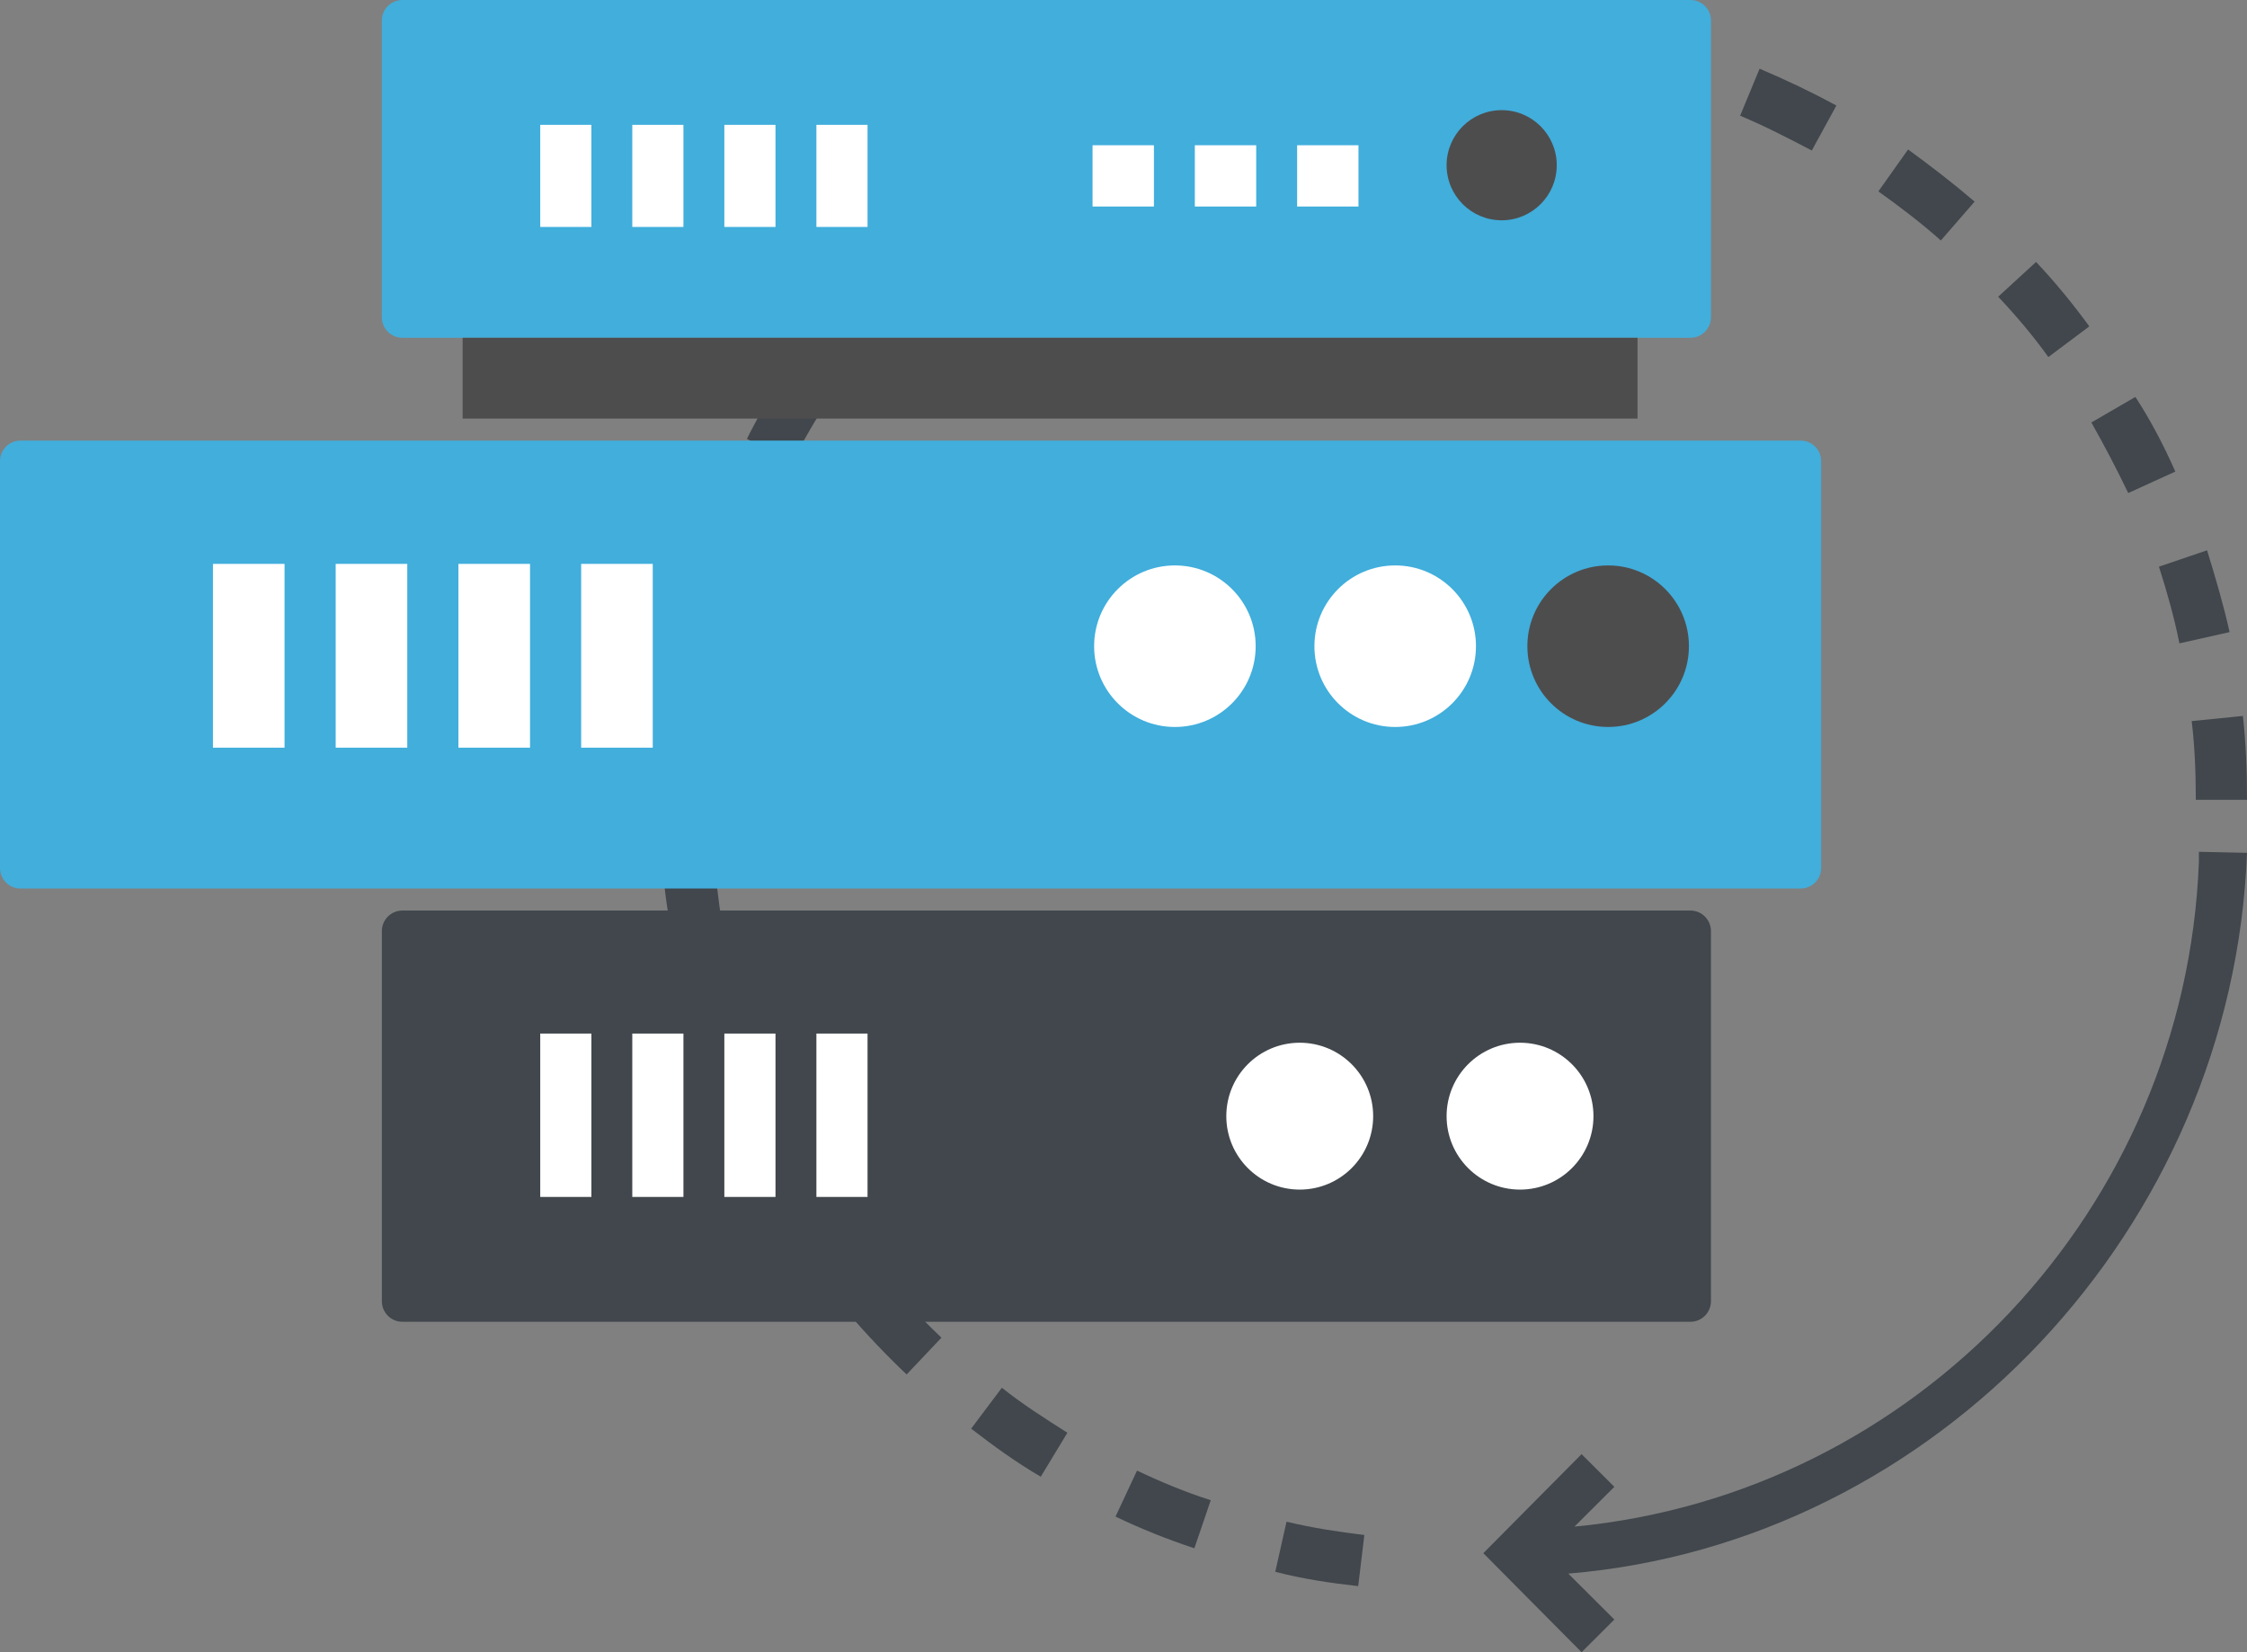 <?xml version="1.0" encoding="UTF-8"?>
<svg width="306px" height="225px" viewBox="0 0 306 225" version="1.1" xmlns="http://www.w3.org/2000/svg" xmlns:xlink="http://www.w3.org/1999/xlink">
    <rect x="0" y="0" width="306" height="225" fill="#808080" stroke="none"/>
    <!-- Generator: Sketch 49 (51002) - http://www.bohemiancoding.com/sketch -->
    <title>scalability</title>
    <desc>Created with Sketch.</desc>
    <defs></defs>
    <g id="Page-1" stroke="none" stroke-width="1" fill="none" fill-rule="evenodd">
        <g id="Dedicated-Server-Hosting" transform="translate(-1027, -3894)" fill-rule="nonzero">
            <g id="scalability" transform="translate(1027, 3894)">
                <path d="M299.448,117.39 L299.448,116 L306,116.139 C304.048,167.163 263.759,210.124 213.571,214.295 L219.845,220.551 L215.383,225 L202,211.514 L215.383,198.028 L219.845,202.477 L214.408,207.899 C260.971,203.45 297.635,164.661 299.448,117.39 Z" id="Shape" fill="#41474C"></path>
                <path d="M306,108.918 L299.028,108.918 C299.028,105.297 298.888,101.677 298.47,98.196 L305.442,97.499 C305.861,101.259 306,105.019 306,108.918 Z M303.629,86.081 L296.797,87.613 C296.099,84.131 295.123,80.65 294.008,77.169 L300.562,74.941 C301.677,78.562 302.793,82.321 303.629,86.081 Z M296.239,64.219 L289.824,67.143 C288.291,63.94 286.617,60.738 284.804,57.535 L290.801,54.054 C292.892,57.256 294.705,60.738 296.239,64.219 Z M284.526,44.446 L278.948,48.623 C276.856,45.699 274.485,42.914 272.115,40.407 L277.274,35.673 C279.784,38.319 282.294,41.382 284.526,44.446 Z M268.908,27.457 L264.306,32.749 C261.657,30.381 258.728,28.153 255.8,26.065 L259.844,20.356 C262.912,22.584 265.979,24.951 268.908,27.457 Z M250.083,14.368 L246.736,20.495 C243.529,18.824 240.321,17.153 236.975,15.76 L239.624,9.355 C243.25,10.887 246.736,12.558 250.083,14.368 Z M228.748,5.456 L226.795,12.14 C223.309,11.165 219.823,10.33 216.337,9.633 L217.592,2.81 C221.357,3.506 225.122,4.342 228.748,5.456 Z M206.018,1.278 L205.46,8.241 C201.835,7.962 198.209,7.962 194.584,7.962 L194.305,1 C198.349,1 202.253,1 206.018,1.278 Z M183.01,1.975 L183.986,8.937 C180.36,9.494 176.874,10.051 173.388,11.026 L171.715,4.203 C175.48,3.228 179.245,2.532 183.01,1.975 Z M160.699,7.545 L163.069,14.089 C159.722,15.343 156.376,16.735 153.168,18.406 L150.101,12.14 C153.587,10.469 157.073,8.937 160.699,7.545 Z M140.061,17.71 L143.826,23.558 C140.758,25.508 137.83,27.597 135.041,29.824 L130.718,24.394 C133.646,22.027 136.853,19.799 140.061,17.71 Z M121.933,32.192 L126.813,37.205 C124.303,39.711 121.793,42.357 119.562,45.142 L114.263,40.686 C116.634,37.622 119.283,34.837 121.933,32.192 Z M107.431,49.876 L113.287,53.636 C111.335,56.699 109.522,59.763 107.849,62.966 L101.713,59.763 C103.387,56.421 105.339,53.079 107.431,49.876 Z M96.972,70.346 L103.526,72.852 C102.271,76.194 101.156,79.676 100.179,83.157 L93.486,81.347 C94.462,77.587 95.578,73.966 96.972,70.346 Z M91.116,92.626 L97.948,93.6 C97.391,97.221 97.112,100.702 96.972,104.323 L90,104.044 C90.139,100.284 90.558,96.525 91.116,92.626 Z M90.139,115.741 L97.112,115.323 C97.391,118.944 97.809,122.564 98.367,126.045 L91.534,127.159 C90.697,123.4 90.279,119.501 90.139,115.741 Z M93.904,138.438 L100.598,136.489 C101.574,139.97 102.689,143.312 104.084,146.654 L97.669,149.3 C96.275,145.679 95.02,142.059 93.904,138.438 Z M102.55,159.744 L108.686,156.402 C110.359,159.604 112.311,162.668 114.263,165.592 L108.546,169.491 C106.315,166.427 104.363,163.085 102.55,159.744 Z M115.518,178.821 L120.817,174.365 C123.188,177.15 125.558,179.656 128.208,182.163 L123.467,187.176 C120.678,184.53 118.028,181.745 115.518,178.821 Z M132.252,194.556 L136.435,188.986 C139.224,191.214 142.292,193.163 145.36,195.113 L141.734,201.1 C138.387,199.151 135.32,196.923 132.252,194.556 Z M151.913,206.531 L154.842,200.265 C158.049,201.797 161.396,203.189 164.882,204.303 L162.651,210.848 C158.886,209.595 155.4,208.202 151.913,206.531 Z M173.667,214.051 L175.201,207.227 C178.687,208.063 182.312,208.62 185.799,209.038 L184.962,216 C181.197,215.582 177.432,215.025 173.667,214.051 Z" id="Shape" fill="#41474C"></path>
                <path d="M224.462,25 L230,25 L230,42.874 L224.462,42.874 L224.462,25 Z M224.462,80.856 L230,80.856 L230,98.73 L224.462,98.73 L224.462,80.856 Z M224.462,131.126 L230,131.126 L230,149 L224.462,149 L224.462,131.126 Z M214.769,25 L220.308,25 L220.308,42.874 L214.769,42.874 L214.769,25 Z M214.769,80.856 L220.308,80.856 L220.308,98.73 L214.769,98.73 L214.769,80.856 Z M214.769,131.126 L220.308,131.126 L220.308,149 L214.769,149 L214.769,131.126 Z M205.077,25 L210.615,25 L210.615,42.874 L205.077,42.874 L205.077,25 Z M205.077,80.856 L210.615,80.856 L210.615,98.73 L205.077,98.73 L205.077,80.856 Z M205.077,131.126 L210.615,131.126 L210.615,149 L205.077,149 L205.077,131.126 Z M194,25 L199.538,25 L199.538,42.874 L194,42.874 L194,25 Z M194,80.856 L199.538,80.856 L199.538,98.73 L194,98.73 L194,80.856 Z M194,131.126 L199.538,131.126 L199.538,149 L194,149 L194,131.126 Z" id="Shape" fill="#FFFFFF"></path>
                <path d="M54.785,0 L230.215,0 C231.747,0 233,1.255 233,2.788 L233,43.212 C233,44.745 231.747,46 230.215,46 L54.785,46 C53.253,46 52,44.745 52,43.212 L52,2.788 C52,1.255 53.253,0 54.785,0 Z" id="Shape" fill="#41AEDC"></path>
                <path d="M2.787,60 L245.213,60 C246.746,60 248,61.248 248,62.773 L248,118.227 C248,119.752 246.746,121 245.213,121 L2.787,121 C1.254,121 0,119.752 0,118.227 L0,62.773 C0,61.248 1.254,60 2.787,60 Z" id="Shape" fill="#41AEDC"></path>
                <path d="M54.785,124 L230.215,124 C231.747,124 233,125.26 233,126.8 L233,177.2 C233,178.74 231.747,180 230.215,180 L54.785,180 C53.253,180 52,178.74 52,177.2 L52,126.8 C52,125.26 53.253,124 54.785,124 Z" id="Shape" fill="#41474C"></path>
                <polygon id="Shape" fill="#4E4D4D" points="63 46 223 46 223 57 63 57"></polygon>
                <circle id="Oval" fill="#4E4D4D" cx="204.5" cy="22.5" r="7.5"></circle>
                <circle id="Oval" fill="#4E4D4D" cx="219" cy="88" r="11"></circle>
                <circle id="Oval" fill="#FFFFFF" cx="190" cy="88" r="11"></circle>
                <circle id="Oval" fill="#FFFFFF" cx="160" cy="88" r="11"></circle>
                <circle id="Oval" fill="#FFFFFF" cx="207" cy="152" r="10"></circle>
                <circle id="Oval" fill="#FFFFFF" cx="177" cy="152" r="10"></circle>
                <path d="M176.643,19.781 L185,19.781 L185,28.124 L176.643,28.124 L176.643,19.781 Z M162.714,19.781 L171.071,19.781 L171.071,28.124 L162.714,28.124 L162.714,19.781 Z M148.786,19.781 L157.143,19.781 L157.143,28.124 L148.786,28.124 L148.786,19.781 Z M111.179,17 L118.143,17 L118.143,30.905 L111.179,30.905 L111.179,17 Z M79.143,76.79 L88.893,76.79 L88.893,101.819 L79.143,101.819 L79.143,76.79 Z M111.179,140.752 L118.143,140.752 L118.143,163 L111.179,163 L111.179,140.752 Z M98.643,17 L105.607,17 L105.607,30.905 L98.643,30.905 L98.643,17 Z M62.429,76.79 L72.179,76.79 L72.179,101.819 L62.429,101.819 L62.429,76.79 Z M98.643,140.752 L105.607,140.752 L105.607,163 L98.643,163 L98.643,140.752 Z M86.107,17 L93.071,17 L93.071,30.905 L86.107,30.905 L86.107,17 Z M45.714,76.79 L55.464,76.79 L55.464,101.819 L45.714,101.819 L45.714,76.79 Z M86.107,140.752 L93.071,140.752 L93.071,163 L86.107,163 L86.107,140.752 Z M73.571,17 L80.536,17 L80.536,30.905 L73.571,30.905 L73.571,17 Z M29,76.79 L38.75,76.79 L38.75,101.819 L29,101.819 L29,76.79 Z M73.571,140.752 L80.536,140.752 L80.536,163 L73.571,163 L73.571,140.752 Z" id="Shape" fill="#FFFFFF"></path>
            </g>
        </g>
    </g>
</svg>
